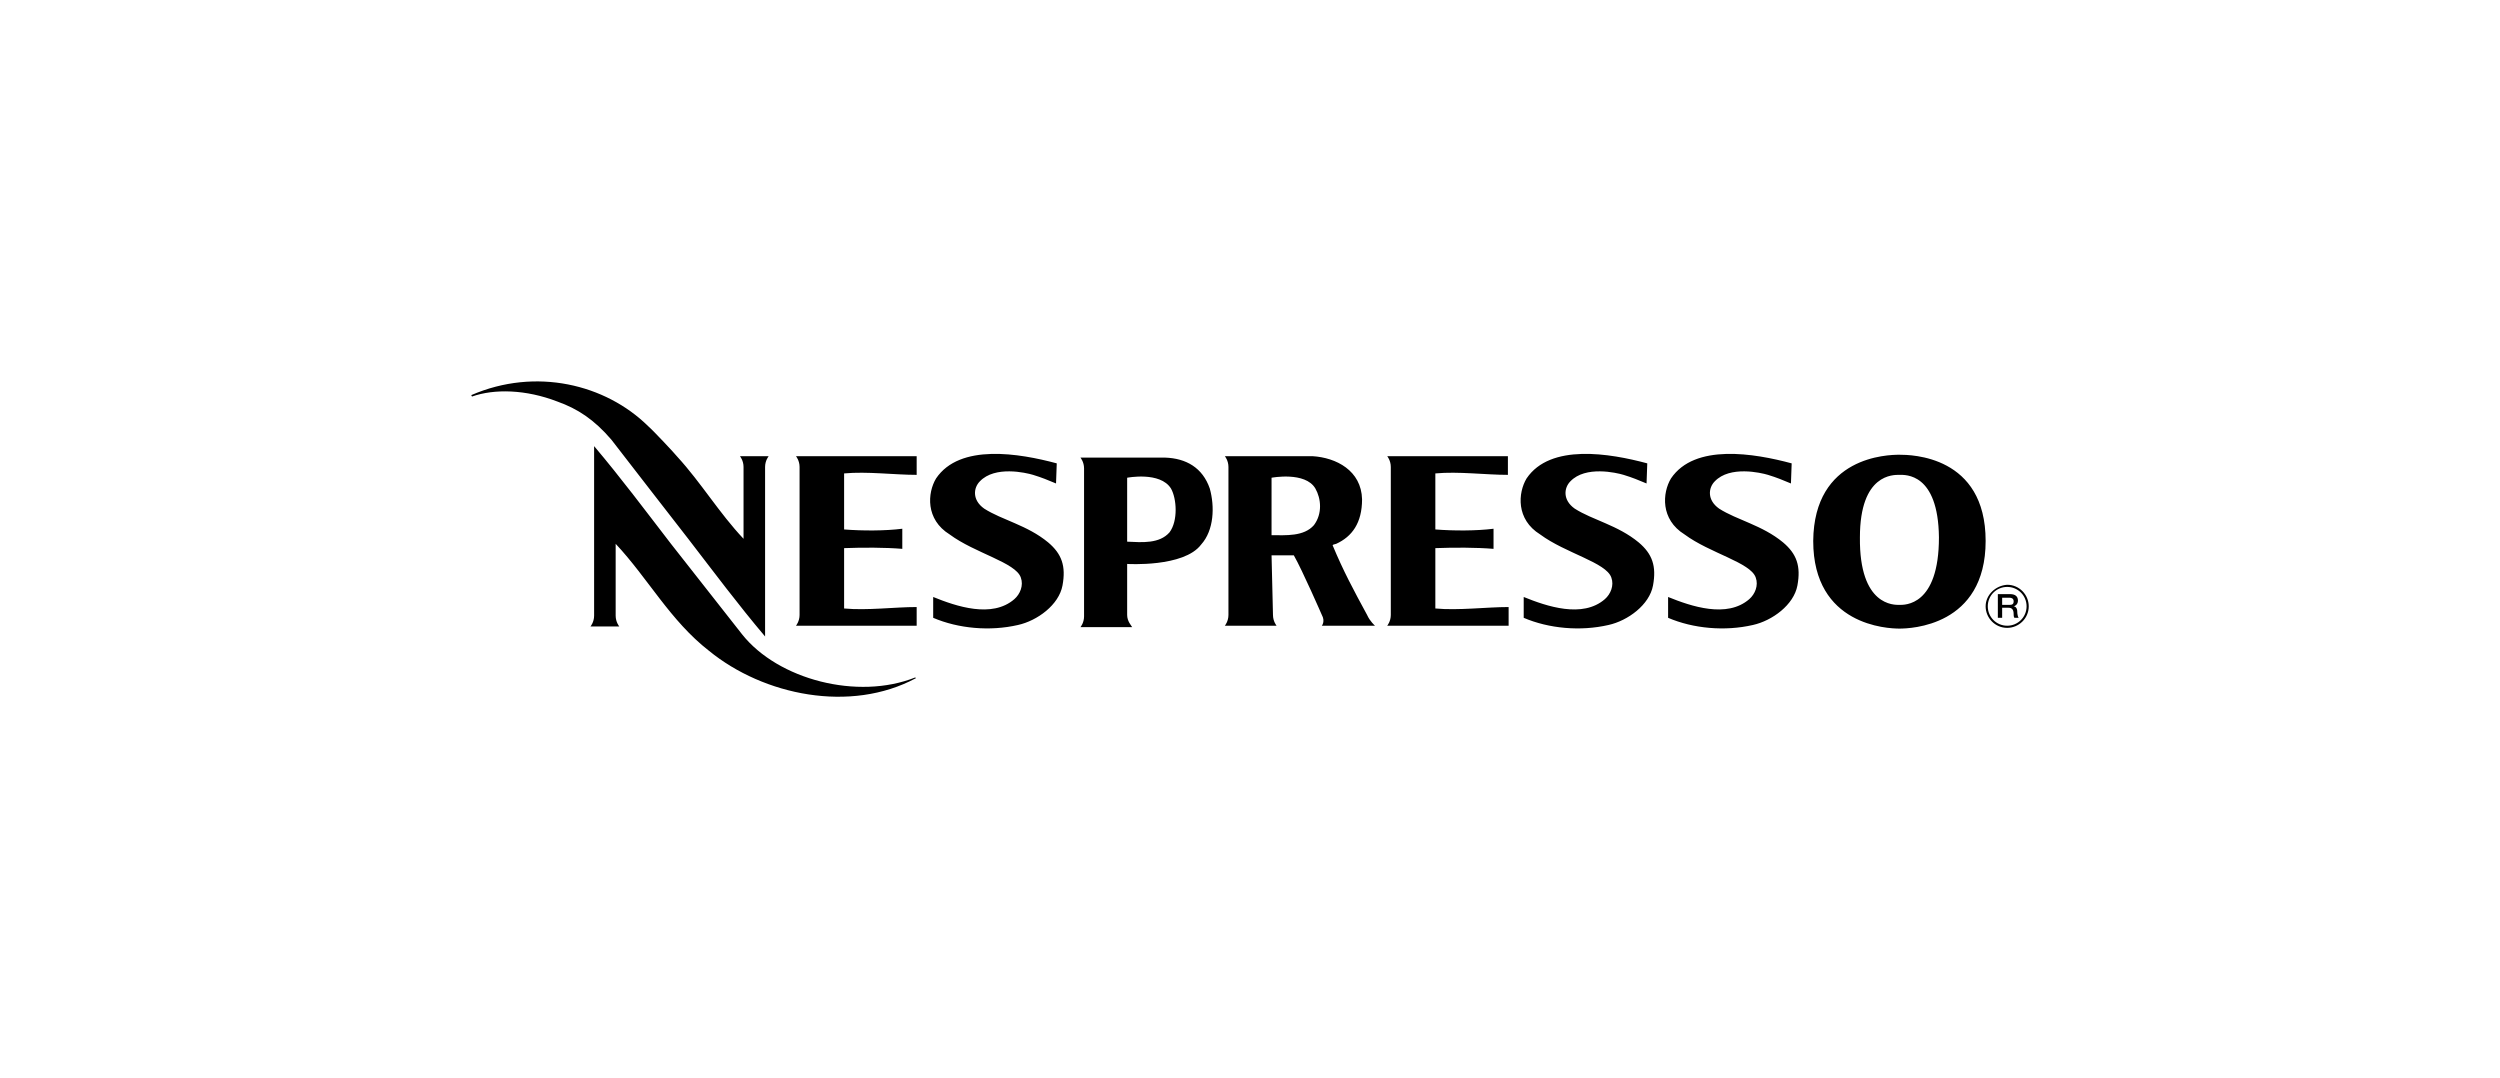 <?xml version="1.0" encoding="utf-8"?>
<!-- Generator: Adobe Illustrator 24.0.1, SVG Export Plug-In . SVG Version: 6.00 Build 0)  -->
<svg version="1.2" baseProfile="tiny" id="Logo" xmlns="http://www.w3.org/2000/svg" xmlns:xlink="http://www.w3.org/1999/xlink"
	 x="0px" y="0px" viewBox="0 0 348 150" xml:space="preserve">
<path id="Nespresso" fill-rule="evenodd" d="M93.4,75.7l9.9,12.6c5,6.3,16.1,9.2,24.1,6l0.1,0.1c-9.1,4.9-21.2,2.4-28.8-3.8
	c-5.4-4.2-8.5-10.1-13-14.9v10c0,0.9,0.5,1.5,0.5,1.5l-4,0c0,0,0.5-0.6,0.5-1.5V62.1C86.5,66.6,89.7,70.9,93.4,75.7L93.4,75.7z
	 M276.4,84.4c0,1.6,1.3,3,3,3c1.6,0,3-1.3,3-3c0-1.6-1.3-3-3-3C277.8,81.5,276.4,82.8,276.4,84.4L276.4,84.4z M279.4,87.1
	c-1.5,0-2.7-1.2-2.7-2.7c0-1.5,1.2-2.7,2.7-2.7c1.5,0,2.7,1.2,2.7,2.7C282.1,85.9,280.9,87.1,279.4,87.1L279.4,87.1z M278.1,82.6V86
	h0.6v-1.4h0.9c0.5,0,0.7,0.3,0.7,0.9c0,0.2,0,0.3,0.1,0.5h0.6c-0.1-0.1-0.2-0.5-0.2-0.9c0-0.5-0.3-0.7-0.5-0.7v0
	c0.1,0,0.6-0.2,0.6-0.8c0-0.6-0.4-0.9-1.1-0.9H278.1L278.1,82.6z M278.7,84.2v-1h1c0.3,0,0.6,0.1,0.6,0.5c0,0.4-0.2,0.5-0.6,0.5
	H278.7L278.7,84.2z M264.4,87.5c1.5,0,12-0.3,12-12.2c0-11.9-10.4-12-12-12c-1.6,0-11.9,0.2-12,12C252.4,87.1,262.8,87.5,264.4,87.5
	L264.4,87.5z M264.4,84.2L264.4,84.2c-0.7,0-5.6,0.2-5.5-9.4c0-8.9,4.7-8.7,5.5-8.7h0c0.8,0,5.4-0.3,5.5,8.7
	C269.9,84.4,265.1,84.2,264.4,84.2L264.4,84.2z M249.4,64.5c-5.2-1.4-13.5-2.8-16.8,2.1c-1.2,2-1.5,5.7,1.9,7.8
	c3.5,2.6,9.2,3.9,9.9,6c0.4,1.1-0.1,2.3-0.9,3c-3.1,2.7-8.1,1-11.3-0.3l0,2.9c3.5,1.5,7.9,1.9,11.8,1c2.7-0.6,5.7-2.8,6.2-5.5
	c0.5-2.7-0.1-4.4-2-6c-2.9-2.4-6.4-3.1-8.9-4.7c-1.7-1.2-1.5-2.9-0.6-3.8c2.1-2.2,6.4-1.2,7.4-0.9c1.3,0.4,2,0.7,3.2,1.2L249.4,64.5
	L249.4,64.5z M229.3,64.5c-5.2-1.4-13.5-2.8-16.8,2.1c-1.2,2-1.5,5.7,1.9,7.8c3.5,2.6,9.2,3.9,9.9,6c0.4,1.1-0.1,2.3-0.9,3
	c-3.1,2.7-8.1,1-11.3-0.3l0,2.9c3.5,1.5,7.9,1.9,11.8,1c2.7-0.6,5.7-2.8,6.2-5.5c0.5-2.7-0.1-4.4-2-6c-2.9-2.4-6.4-3.1-8.9-4.7
	c-1.7-1.2-1.5-2.9-0.6-3.8c2.1-2.2,6.4-1.2,7.4-0.9c1.3,0.4,2,0.7,3.2,1.2L229.3,64.5L229.3,64.5z M147.1,64.5
	c-5.2-1.4-13.5-2.8-16.8,2.1c-1.2,2-1.5,5.7,1.9,7.8c3.5,2.6,9.2,3.9,9.9,6c0.4,1.1-0.1,2.3-0.9,3c-3.1,2.7-8.1,1-11.3-0.3l0,2.9
	c3.5,1.5,7.9,1.9,11.8,1c2.7-0.6,5.7-2.8,6.2-5.5c0.5-2.7-0.1-4.4-2-6c-2.9-2.4-6.4-3.1-8.9-4.7c-1.7-1.2-1.5-2.9-0.6-3.8
	c2.1-2.2,6.4-1.2,7.4-0.9c1.3,0.4,2,0.7,3.2,1.2L147.1,64.5L147.1,64.5z M95.8,75c3.7,4.8,6.9,9.1,10.7,13.6V65
	c0-0.9,0.5-1.5,0.5-1.5l-4,0c0,0,0.5,0.6,0.5,1.5v10c-3.4-3.6-5.9-7.8-9.2-11.4c-0.4-0.5-3.3-3.6-4.1-4.3
	c-5.9-5.8-15.6-8.2-24.6-4.3l0.1,0.2c3.1-1.1,7.5-1,11.9,0.7c2.8,1,5.1,2.5,7.5,5.3C85.7,62,95.8,75,95.8,75L95.8,75z M117.5,84.7
	l0-7.5l0-0.9c2.6-0.1,5.7-0.1,8.1,0.1v-2.8c-2.4,0.3-5.5,0.3-8.1,0.1c0-0.5,0-7.8,0-7.8c3.2-0.3,7,0.2,10.1,0.2l0-2.6h-16.8
	c0,0,0.5,0.6,0.5,1.5v20.6c0,0.9-0.5,1.5-0.5,1.5h16.8l0-2.6C124.5,84.5,120.7,85,117.5,84.7L117.5,84.7z M199.8,84.7l0-7.5l0-0.9
	c2.6-0.1,5.7-0.1,8.1,0.1v-2.8c-2.4,0.3-5.5,0.3-8.1,0.1c0-0.5,0-7.8,0-7.8c3.2-0.3,7,0.2,10.1,0.2l0-2.6h-16.8c0,0,0.5,0.6,0.5,1.5
	v20.6c0,0.9-0.5,1.5-0.5,1.5H210l0-2.6C206.9,84.5,203,85,199.8,84.7L199.8,84.7z M177,77.3l3.1,0c1.2,2.1,3.9,8.3,3.9,8.3
	c0.5,0.9,0,1.5,0,1.5h7.4c0,0-0.7-0.6-1.1-1.5c-1.9-3.5-3.3-6.1-4.8-9.7c0.1-0.1,0.1-0.1,0.5-0.2c2.2-1,3.6-2.9,3.6-6.2
	c-0.1-4-3.6-5.8-6.9-6l-12.2,0c0,0,0.5,0.6,0.5,1.5v20.6c0,0.9-0.5,1.5-0.5,1.5l7.2,0c0,0-0.5-0.6-0.5-1.5L177,77.3L177,77.3z
	 M177,66.5c0,0,4.7-0.9,6.1,1.5c0.8,1.4,1,3.5-0.2,5.1c-1.4,1.6-3.9,1.4-5.9,1.4V66.5L177,66.5z M156.9,85.6l0-7.1
	c0,0,7.9,0.5,10.3-2.7c1.8-2,1.9-5.3,1.2-7.8c-1-2.9-3.3-4.2-6.2-4.3h-11.8c0,0,0.5,0.6,0.5,1.5v20.6c0,0.9-0.5,1.5-0.5,1.5l7.2,0
	C157.5,87.1,156.9,86.5,156.9,85.6L156.9,85.6z M156.9,66.5c0,0,4.6-0.9,6.1,1.5c0.8,1.4,1,4.5-0.2,6.1c-1.4,1.6-3.8,1.4-5.9,1.3
	L156.9,66.5L156.9,66.5z"/>
</svg>
